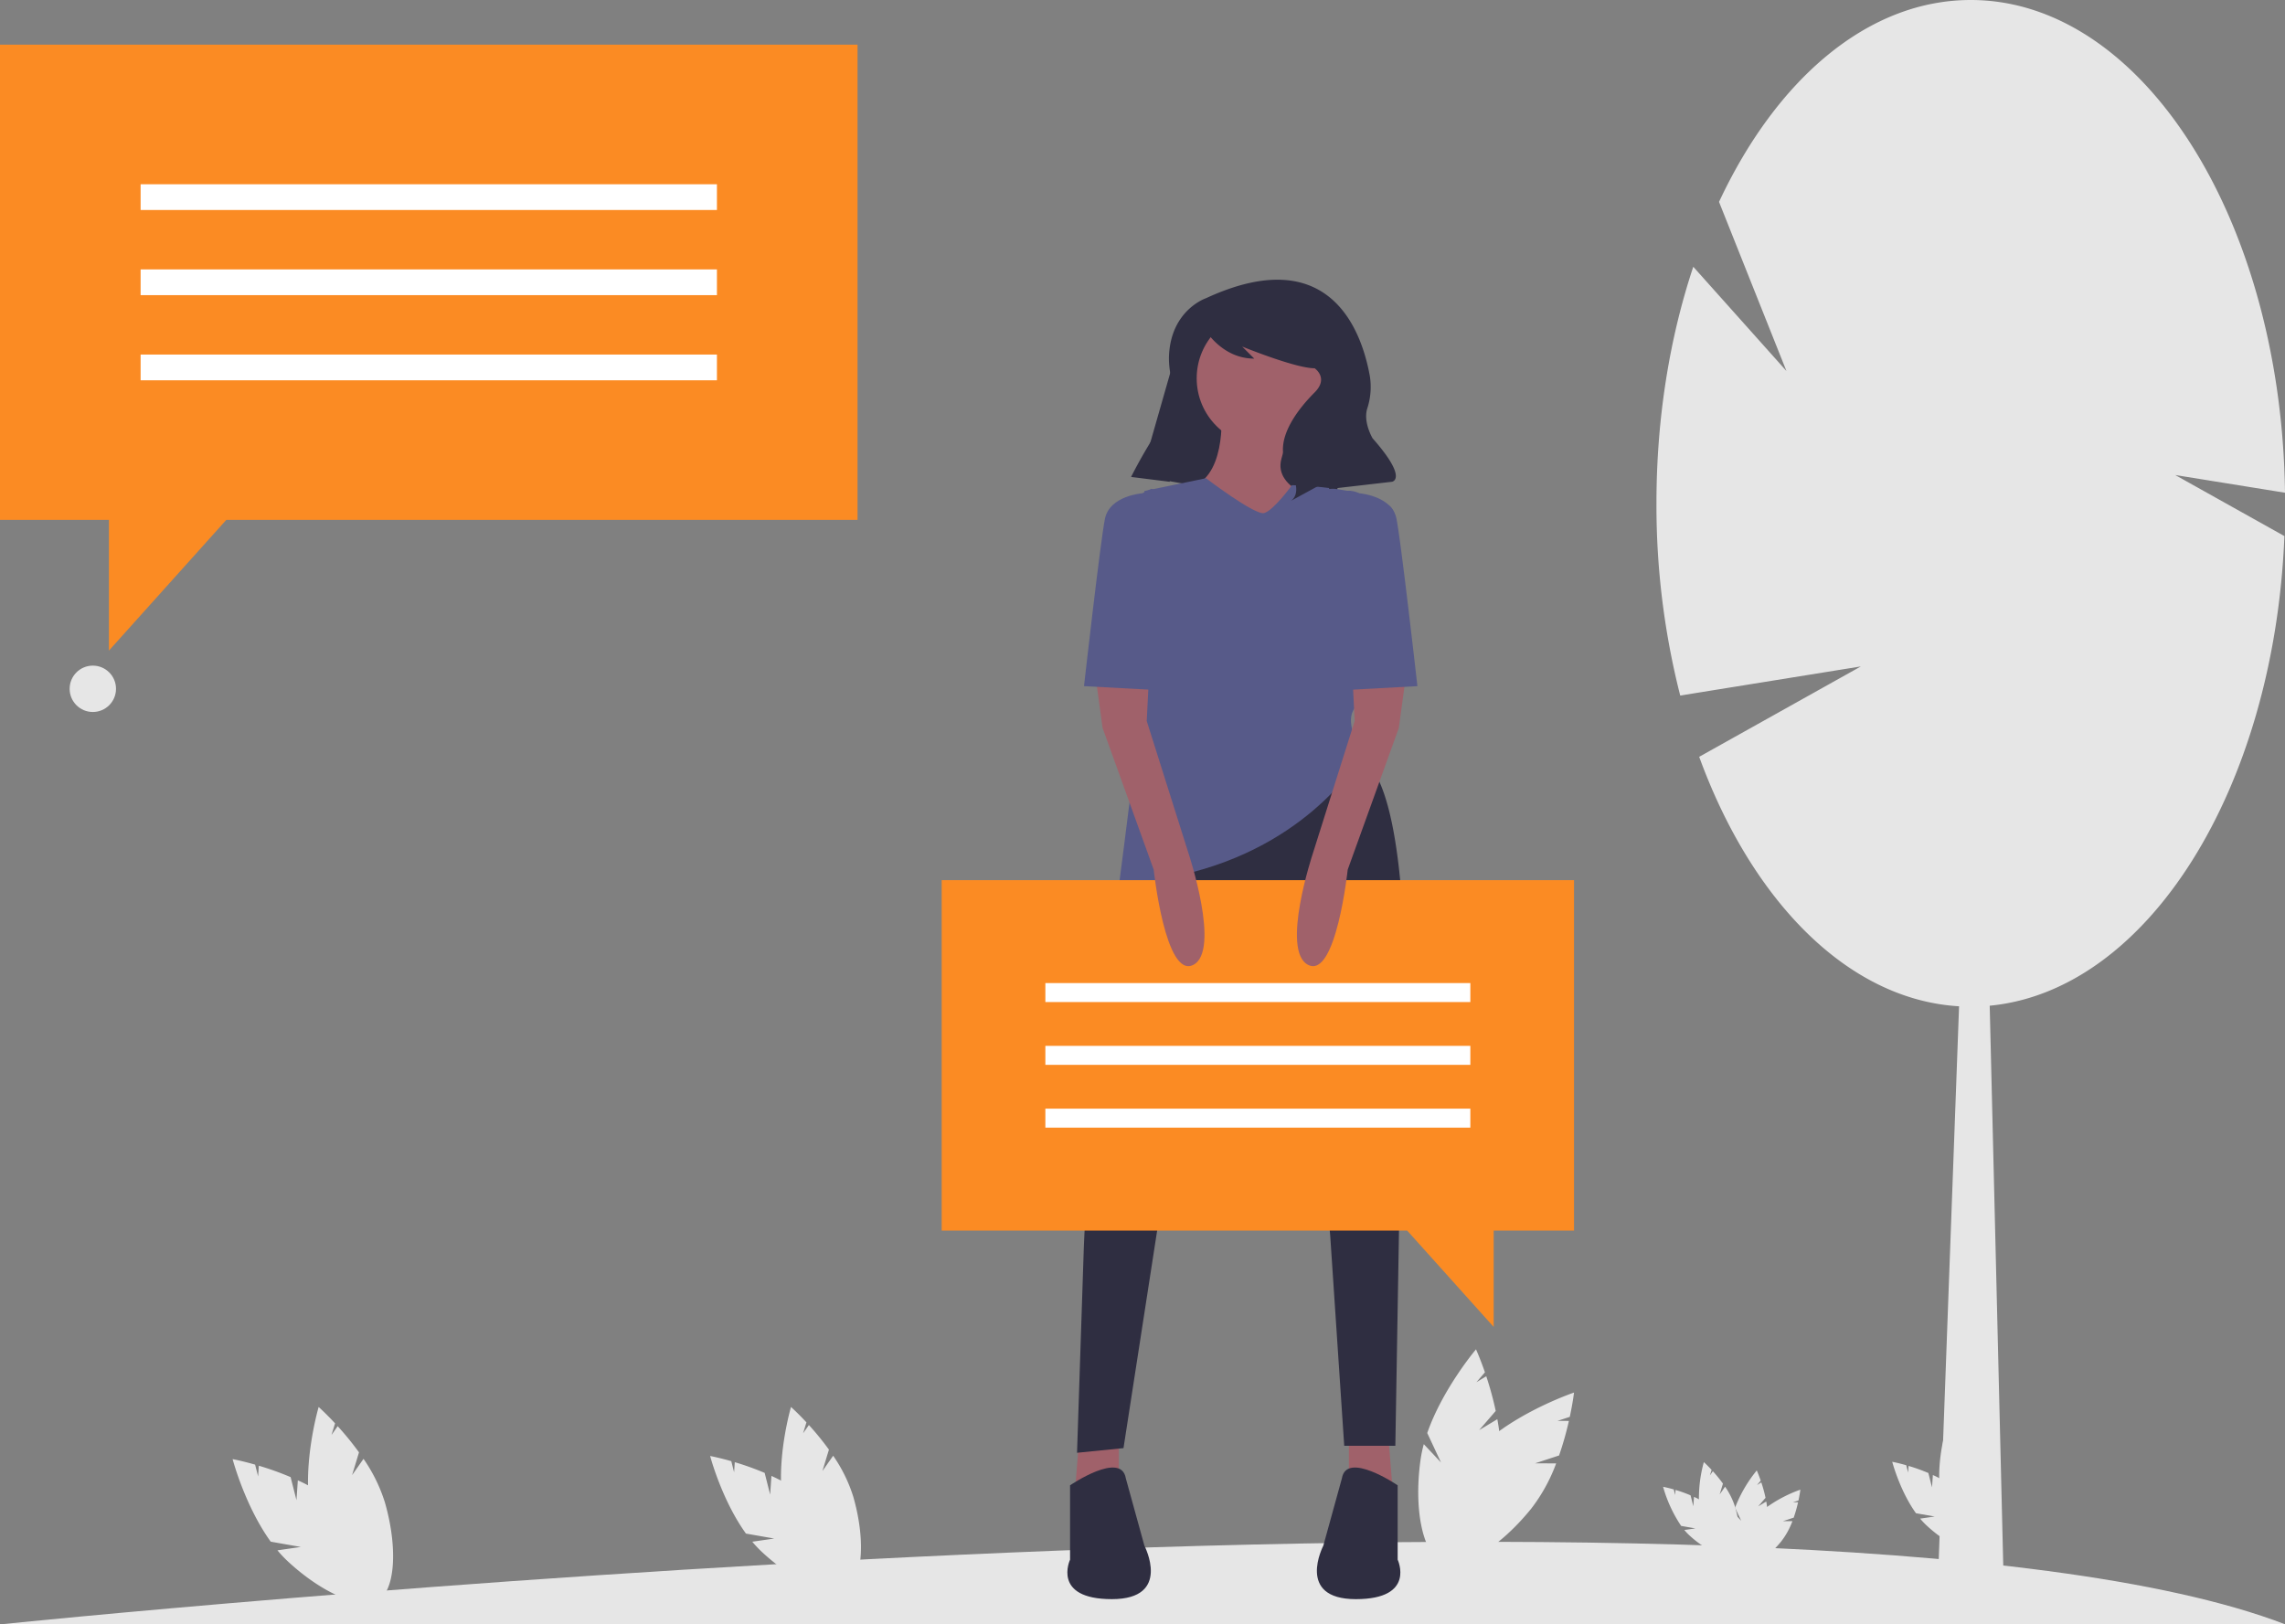 <svg id="b7c7232a-1587-4d3b-a231-6a0b0f3ca05b" data-name="Layer 1" xmlns="http://www.w3.org/2000/svg" width="887.035" height="630.595" viewBox="0 0 887.035 630.595"><rect x="0" y="0" width="887.035" height="630.595" fill="#808080" stroke="none"/><title>personal_opinions</title><path d="M271.571,717.132l-2.27-8.954a116.267,116.267,0,0,0-12.335-4.425l-.287,4.161-1.162-4.584c-5.198-1.484-8.735-2.138-8.735-2.138s4.777,18.165,14.796,32.052l11.674,2.051-9.07,1.308a47.038,47.038,0,0,0,4.057,4.299c14.575,13.529,30.809,19.736,36.259,13.864s-1.947-21.599-16.522-35.128a61.928,61.928,0,0,0-15.876-10.209Z" transform="translate(-156.483 -134.702)" fill="#e6e6e6"/><path d="M293.161,707.408l2.685-8.838a116.263,116.263,0,0,0-8.272-10.164l-2.396,3.414,1.375-4.525c-3.683-3.958-6.372-6.345-6.372-6.345s-5.3,18.019-3.902,35.086l8.934,7.79-8.44-3.569a47.037,47.037,0,0,0,1.251,5.777c5.484,19.115,16.172,32.82,23.873,30.61s9.498-19.496,4.015-38.611a61.927,61.927,0,0,0-8.314-16.945Z" transform="translate(-156.483 -134.702)" fill="#e6e6e6"/><path d="M455.457,714.957l-2.134-8.415a109.277,109.277,0,0,0-11.594-4.159l-.269,3.911-1.092-4.309c-4.886-1.395-8.21-2.01-8.21-2.01s4.49,17.073,13.907,30.126l10.973,1.927-8.524,1.229a44.21,44.21,0,0,0,3.813,4.041c13.699,12.715,28.957,18.549,34.08,13.03S484.576,730.027,470.877,717.312a58.205,58.205,0,0,0-14.922-9.595Z" transform="translate(-156.483 -134.702)" fill="#e6e6e6"/><path d="M475.749,705.818l2.523-8.307a109.276,109.276,0,0,0-7.775-9.553l-2.252,3.209,1.292-4.253c-3.461-3.72-5.989-5.964-5.989-5.964s-4.982,16.936-3.667,32.977l8.397,7.322-7.933-3.354a44.212,44.212,0,0,0,1.175,5.43c5.154,17.966,15.2,30.847,22.438,28.77s8.927-18.324,3.773-36.29a58.205,58.205,0,0,0-7.814-15.927Z" transform="translate(-156.483 -134.702)" fill="#e6e6e6"/><path d="M813.833,719.49l-1.075-4.241a55.066,55.066,0,0,0-5.842-2.096l-.136,1.971-.55-2.171c-2.462-.703-4.137-1.013-4.137-1.013a52.773,52.773,0,0,0,7.008,15.181l5.529.971-4.296.619a22.277,22.277,0,0,0,1.921,2.036c6.903,6.408,14.592,9.347,17.173,6.566s-.922-10.23-7.825-16.637a29.33,29.33,0,0,0-7.519-4.835Z" transform="translate(-156.483 -134.702)" fill="#e6e6e6"/><path d="M824.058,714.885l1.272-4.186a55.065,55.065,0,0,0-3.918-4.814l-1.135,1.617.651-2.143c-1.744-1.874-3.018-3.005-3.018-3.005a52.773,52.773,0,0,0-1.848,16.618l4.231,3.69-3.997-1.69a22.278,22.278,0,0,0,.592,2.736c2.597,9.053,7.66,15.544,11.307,14.498s4.499-9.234,1.901-18.287a29.331,29.331,0,0,0-3.938-8.026Z" transform="translate(-156.483 -134.702)" fill="#e6e6e6"/><path d="M906.488,712.164l-1.414-5.578a72.429,72.429,0,0,0-7.684-2.757l-.179,2.592-.724-2.856c-3.238-.925-5.441-1.332-5.441-1.332s2.976,11.316,9.217,19.968l7.273,1.278-5.65.815a29.303,29.303,0,0,0,2.527,2.678c9.08,8.428,19.193,12.295,22.588,8.637s-1.213-13.456-10.292-21.884a38.579,38.579,0,0,0-9.89-6.36Z" transform="translate(-156.483 -134.702)" fill="#e6e6e6"/><path d="M919.938,706.106l1.673-5.506a72.431,72.431,0,0,0-5.153-6.332l-1.493,2.127.856-2.819c-2.294-2.466-3.97-3.953-3.97-3.953s-3.302,11.225-2.431,21.858l5.566,4.853-5.258-2.223a29.304,29.304,0,0,0,.779,3.599c3.416,11.908,10.075,20.446,14.872,19.069s5.917-12.145,2.501-24.053a38.579,38.579,0,0,0-5.179-10.556Z" transform="translate(-156.483 -134.702)" fill="#e6e6e6"/><path d="M730.693,689.937l6.425-7.449a123.815,123.815,0,0,0-3.672-13.464l-3.805,2.291,3.29-3.814c-1.88-5.442-3.469-8.926-3.469-8.926s-12.93,15.261-18.926,32.483l5.341,11.437-6.68-7.114a50.092,50.092,0,0,0-1.273,6.165c-2.901,20.978,1.598,38.931,10.049,40.1s17.655-14.889,20.556-35.867a65.948,65.948,0,0,0-.79-20.085Z" transform="translate(-156.483 -134.702)" fill="#e6e6e6"/><path d="M752.362,702.835l9.35-3.055a123.815,123.815,0,0,0,3.816-13.424l-4.442-.006,4.787-1.564c1.204-5.63,1.644-9.434,1.644-9.434s-18.957,6.381-32.992,18.024l-1.34,12.551-2.041-9.542a50.093,50.093,0,0,0-4.277,4.619c-13.327,16.458-18.756,34.152-12.125,39.522s22.809-3.62,36.136-20.078a65.949,65.949,0,0,0,9.706-17.602Z" transform="translate(-156.483 -134.702)" fill="#e6e6e6"/><path d="M839.006,719.534l2.857-3.313a55.063,55.063,0,0,0-1.633-5.988l-1.692,1.019,1.463-1.696c-.836-2.42-1.543-3.97-1.543-3.97a52.773,52.773,0,0,0-8.418,14.447l2.375,5.087-2.971-3.164a22.281,22.281,0,0,0-.566,2.742c-1.29,9.33.711,17.314,4.469,17.834s7.852-6.622,9.142-15.952a29.33,29.33,0,0,0-.351-8.933Z" transform="translate(-156.483 -134.702)" fill="#e6e6e6"/><path d="M848.643,725.27l4.158-1.359a55.065,55.065,0,0,0,1.697-5.97l-1.975-.002,2.129-.696c.535-2.504.731-4.196.731-4.196a52.773,52.773,0,0,0-14.673,8.016l-.596,5.582-.908-4.244a22.279,22.279,0,0,0-1.902,2.054c-5.927,7.32-8.341,15.189-5.393,17.577s10.144-1.61,16.072-8.93a29.331,29.331,0,0,0,4.317-7.828Z" transform="translate(-156.483 -134.702)" fill="#e6e6e6"/><path d="M157.017,765.298s698.5-72,886.5,0Z" transform="translate(-156.483 -134.702)" fill="#e6e6e6"/><path d="M1043.517,325.997c-1.369-106.021-55.455-191.294-121.984-191.294-39.981,0-75.469,30.796-97.724,78.383l26.165,65.651-36.16-40.465c-9.121,27.38-14.297,58.64-14.297,91.841a299.419,299.419,0,0,0,9.223,74.63L878.862,393.437l-62.755,35.091c20.445,56.05,57.812,94.331,100.883,96.857l-8.301,225.821,25.688.917-5.491-226.965c61.333-5.841,110.464-84.23,114.399-182.331l-42.384-23.7Z" transform="translate(-156.483 -134.702)" fill="#e6e6e6"/><polygon points="442.83 184.86 476.584 190.797 487.836 134.4 460.645 122.527 442.83 184.86" fill="#2f2e41"/><polygon points="483.418 193.88 517.172 199.816 528.423 143.42 501.233 131.547 483.418 193.88" fill="#2f2e41"/><polygon points="523.631 556.815 523.631 580.265 540.768 580.265 538.964 557.717 523.631 556.815" fill="#a0616a"/><polygon points="434.338 556.815 434.338 580.265 417.201 580.265 419.005 557.717 434.338 556.815" fill="#a0616a"/><path d="M597.135,474.148l-13.702,83.518a498.774,498.774,0,0,0-6.308,64.271l-2.539,76.795,18.039-1.804L606.154,609.44S641.33,479.559,653.957,505.716s18.941,109.136,18.941,109.136l5.412,81.175h19.843l1.804-106.43s10.823-148.821-16.235-161.449Z" transform="translate(-156.483 -134.702)" fill="#2f2e41"/><path d="M699.055,711.36s-19.843-13.529-21.647-2.706l-7.216,26.156s-10.823,20.745,12.627,20.745,16.235-15.333,16.235-15.333Z" transform="translate(-156.483 -134.702)" fill="#2f2e41"/><path d="M571.88,711.36s19.843-13.529,21.647-2.706l7.216,26.156S611.566,755.555,588.115,755.555s-16.235-15.333-16.235-15.333Z" transform="translate(-156.483 -134.702)" fill="#2f2e41"/><circle cx="490.71" cy="146.88" r="26.156" fill="#a0616a"/><path d="M630.507,292.856s2.706,25.255-10.823,30.666l22.549,27.058,29.764-20.745s-21.647-4.51-18.039-17.137,3.608-14.431,3.608-14.431Z" transform="translate(-156.483 -134.702)" fill="#a0616a"/><path d="M624.644,320.366S643.585,334.797,647.193,333.895s10.823-10.823,10.823-10.823,26.607.451,37.431,7.667-10.372,51.862-10.372,51.862,5.863,20.294-1.353,25.705,1.804,18.941,1.804,18.941-18.039,33.372-65.842,45.999c0,0-29.764,11.725-28.862,5.412s9.921-78.469,9.921-78.469V325.327Z" transform="translate(-156.483 -134.702)" fill="#575a89"/><path d="M624.629,250.49S610.969,255.043,610.275,273.025a31.894,31.894,0,0,0,.948,8.539c.769,3.26,1.264,10.273-4.697,19.439a192.423,192.423,0,0,0-10.921,18.786l-.043.085,15.002,1.875,3.19-24.867a123.827,123.827,0,0,1,9.833-34.909l.104-.232s6.563,12.189,19.69,12.189l-4.688-4.688s20.628,8.439,28.129,8.439c0,0,5.626,3.75,0,9.376s-16.877,18.752-10.314,29.066.938,13.127.938,13.127L667.759,323.624l4.688-2.813v3.75l24.378-2.813s6.563-.938-7.501-16.877c0,0-3.714-6.19-2.089-11.528a26.929,26.929,0,0,0,1.024-12.594C685.108,263.172,672.746,228.226,624.629,250.49Z" transform="translate(-156.483 -134.702)" fill="#2f2e41"/><polygon points="365.556 341.7 611.035 341.7 611.035 477.762 579.854 477.762 579.854 515.179 546.263 477.762 365.556 477.762 365.556 341.7" fill="#fb8b23"/><rect x="562.29" y="516.371" width="164.975" height="7.37" transform="translate(1133.073 905.409) rotate(-180)" fill="#fff"/><rect x="562.29" y="540.749" width="164.975" height="7.37" transform="translate(1133.073 954.165) rotate(-180)" fill="#fff"/><rect x="562.29" y="565.127" width="164.975" height="7.37" transform="translate(1133.073 1002.921) rotate(-180)" fill="#fff"/><path d="M581.801,397.482l2.706,19.843,19.843,55.019s4.51,42.392,15.333,36.98-1.804-43.293-1.804-43.293l-16.235-51.411.902-18.039Z" transform="translate(-156.483 -134.702)" fill="#a0616a"/><path d="M611.566,327.13l-8.135-2.653-3.59,1.751s-12.627.902-14.431,9.921-8.118,64.94-8.118,64.94l33.372,1.804Z" transform="translate(-156.483 -134.702)" fill="#575a89"/><path d="M702.211,397.482l-2.706,19.843-19.843,55.019s-4.51,42.392-15.333,36.98,1.804-43.293,1.804-43.293l16.235-51.411-.902-18.039Z" transform="translate(-156.483 -134.702)" fill="#a0616a"/><path d="M672.447,327.13l4.338-1.415a9.872,9.872,0,0,1,7.387.513h0s12.627.902,14.431,9.921,8.118,64.94,8.118,64.94l-33.372,1.804Z" transform="translate(-156.483 -134.702)" fill="#575a89"/><polygon points="332.9 17.333 0 17.333 0 201.851 42.285 201.851 42.285 252.593 87.838 201.851 332.9 201.851 332.9 17.333" fill="#fb8b23"/><rect x="54.586" y="71.535" width="223.727" height="9.995" fill="#fff"/><rect x="54.586" y="104.595" width="223.727" height="9.995" fill="#fff"/><rect x="54.586" y="137.654" width="223.727" height="9.995" fill="#fff"/><circle cx="36.035" cy="267.424" r="9" fill="#e6e6e6"/></svg>